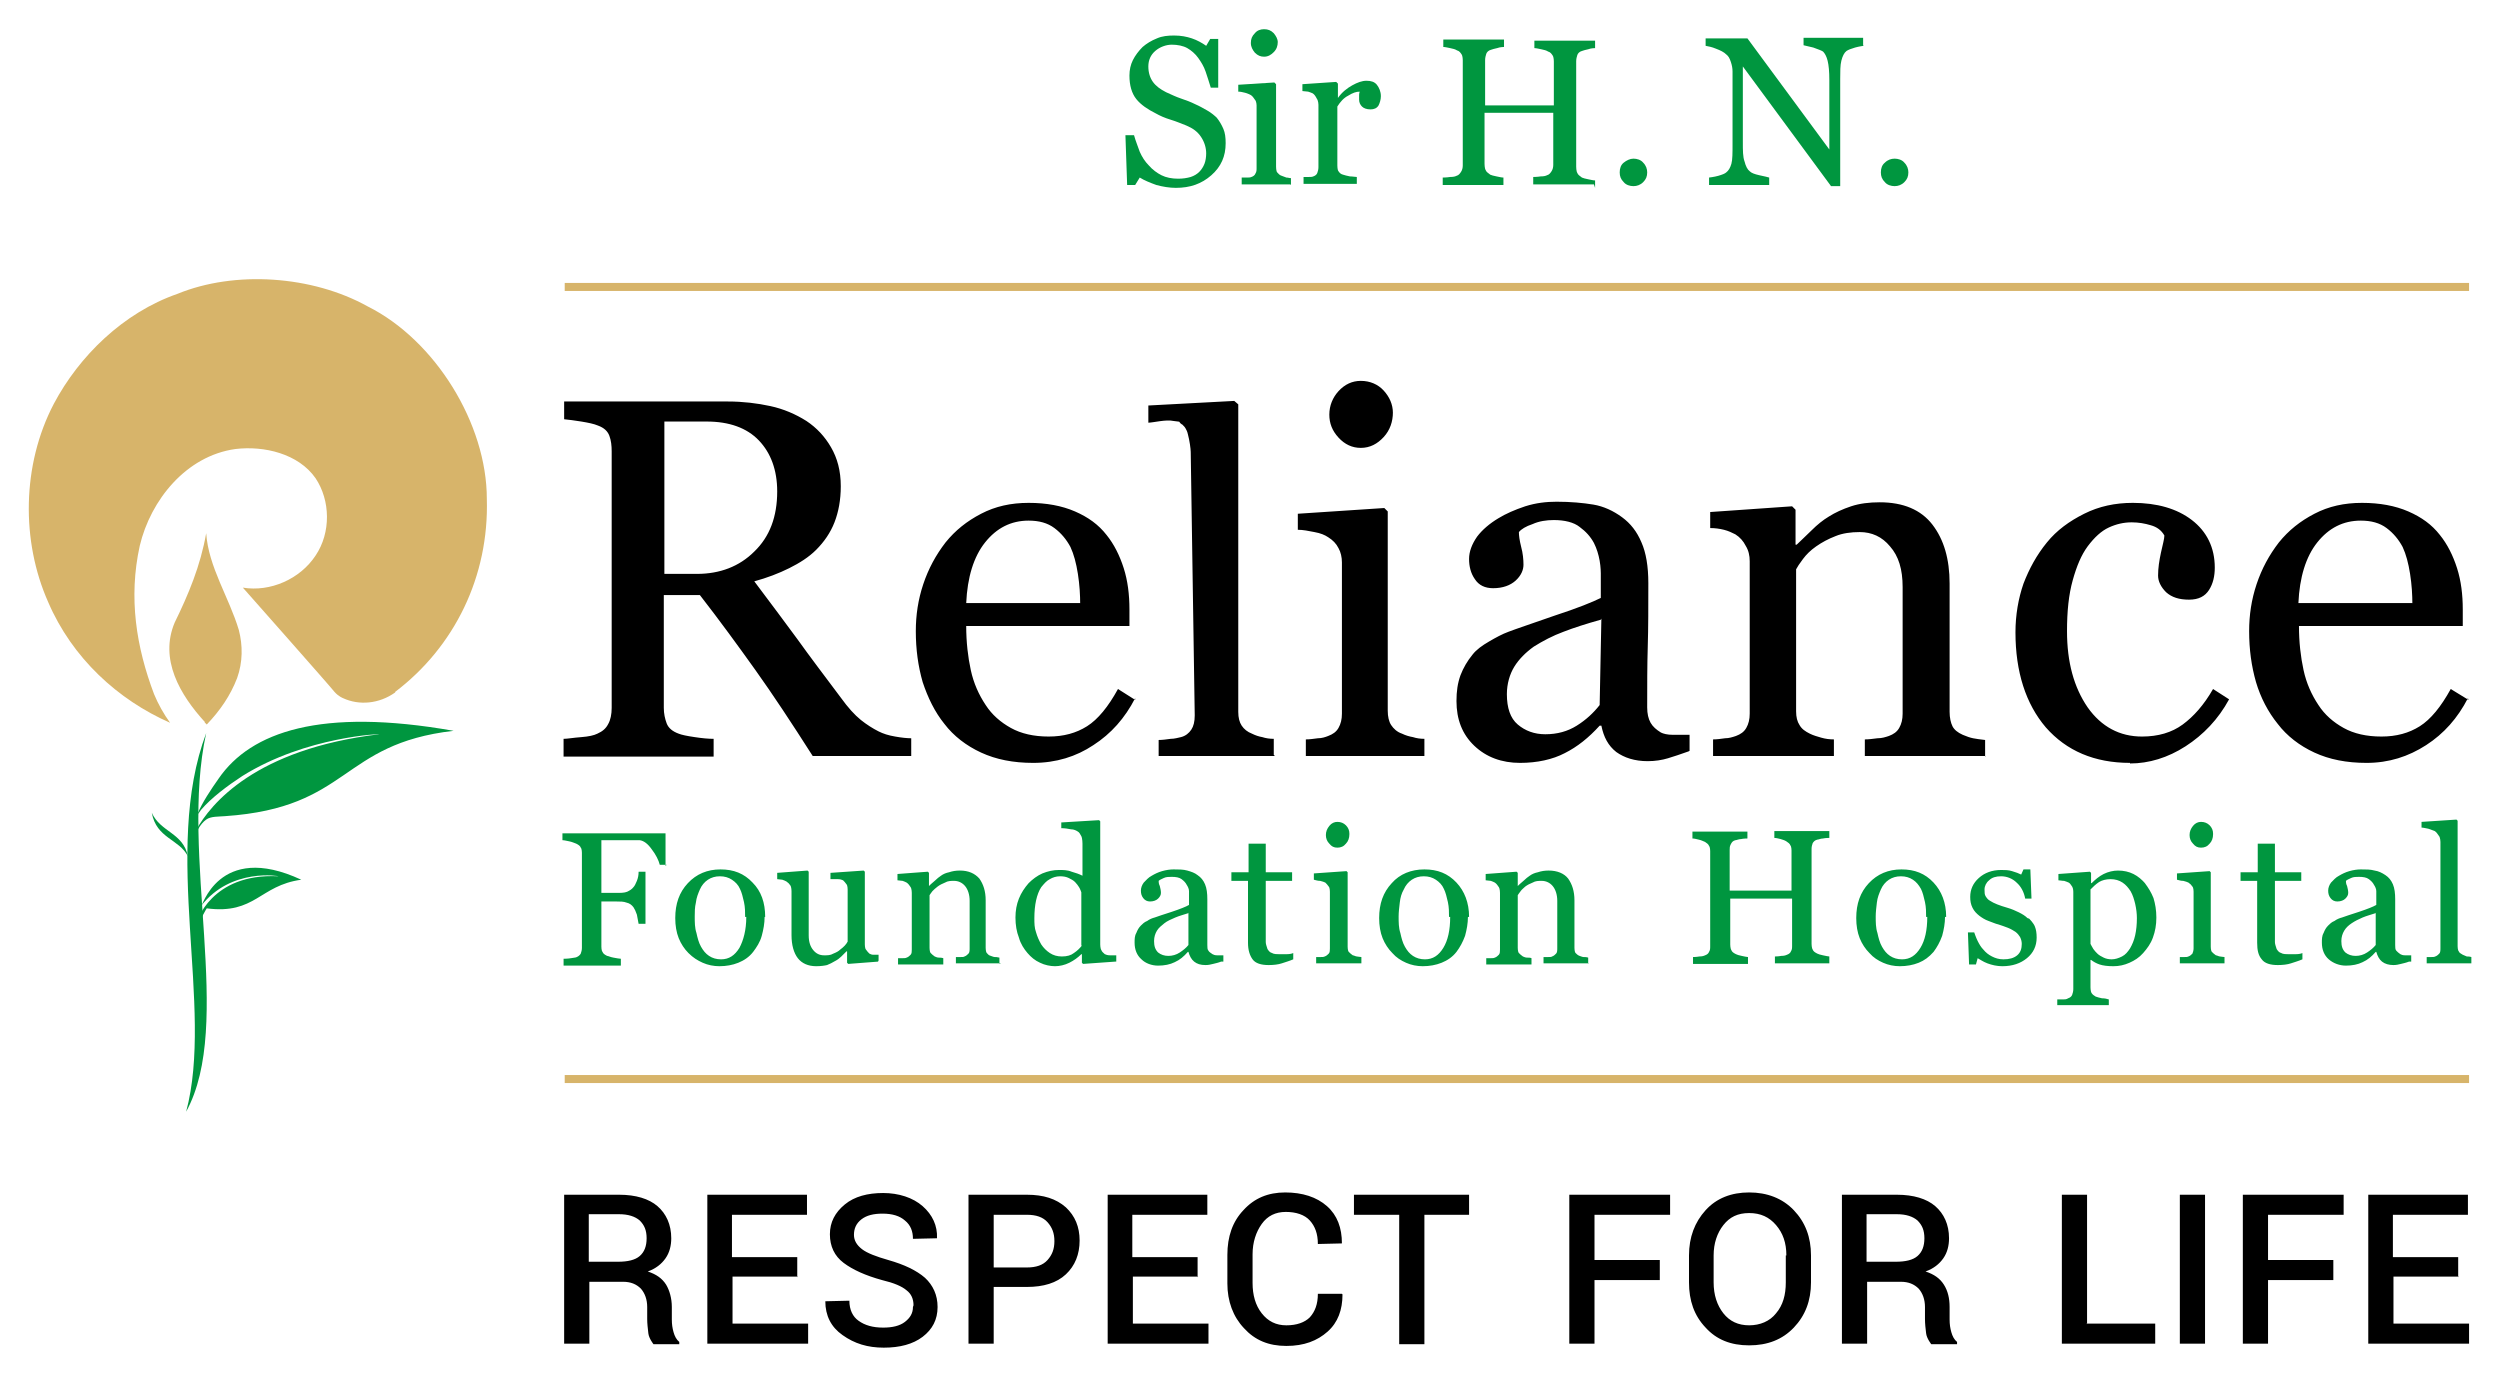 <?xml version="1.0" encoding="UTF-8"?>
<svg id="Layer_1" data-name="Layer 1" xmlns="http://www.w3.org/2000/svg" viewBox="0 0 43.65 24">
  <defs>
    <style>
      .cls-1 {
        fill: #00963f;
      }

      .cls-1, .cls-2, .cls-3, .cls-4 {
        stroke-width: 0px;
      }

      .cls-1, .cls-2, .cls-4 {
        fill-rule: evenodd;
      }

      .cls-2, .cls-3 {
        fill: #d7b46a;
      }

      .cls-4 {
        fill: #000;
      }
    </style>
  </defs>
  <g>
    <path class="cls-1" d="M3.28,14.95c-.08-.41-.48-.42-.63-.76.08.45.48.46.63.76Z"/>
    <path class="cls-1" d="M3.43,16.11s.25-.87,1.43-.81c.04,0-.83-.16-1.35.52.01.06.29-1.14,1.75-.46-.73.1-.8.61-1.65.5,0,0-.12.18-.14.34l-.05-.09Z"/>
    <path class="cls-1" d="M3.42,14.5c.26-.47,1.04-1.42,3.2-1.68.07-.01-1.27.03-2.39.73-.26.17-.54.38-.72.59-.02.03-.04.06-.07.09.09-.22.24-.44.38-.64.56-.81,1.78-1.24,4.1-.83-1.99.23-1.8,1.34-3.99,1.49-.11.01-.25,0-.33.06-.1.07-.21.25-.24.44l.04-.24Z"/>
    <path class="cls-1" d="M3.25,19.41c.49-1.83-.43-4.53.35-6.61-.47,2.14.49,5.08-.35,6.61Z"/>
  </g>
  <path class="cls-2" d="M6.9,12.09c-.28.2-.63.23-.91.1,0,0-.08-.03-.15-.11-.06-.08-1.6-1.82-1.6-1.82h0c.48.08,1-.15,1.27-.56.27-.4.26-.96,0-1.35-.3-.43-.9-.57-1.4-.51-.86.12-1.48.89-1.67,1.69-.2.91-.06,1.77.25,2.59.07.17.17.35.28.5-.91-.4-1.71-1.13-2.13-2.11-.47-1.06-.46-2.39.1-3.46.44-.83,1.21-1.59,2.16-1.92,1-.41,2.35-.32,3.32.22,1.18.59,2.08,2.05,2.08,3.36.04,1.35-.56,2.58-1.6,3.37Z"/>
  <path class="cls-2" d="M3.58,12.61c-.44-.48-.8-1.1-.53-1.74.24-.49.45-.99.55-1.56.04.59.4,1.12.57,1.69.07.27.07.56-.03.84-.12.31-.3.57-.53.81l-.04-.04Z"/>
  <g>
    <path class="cls-4" d="M15.86,13.2h-1.67c-.37-.58-.7-1.08-1-1.5-.3-.42-.62-.86-.97-1.31h-.63v1.97c0,.1.02.19.05.27.03.08.1.14.21.18.05.02.14.04.28.06.13.02.24.03.33.03v.31h-2.62v-.31c.07,0,.17-.02.31-.03.13-.01.22-.03.28-.06.09-.04.15-.09.19-.17.04-.07.06-.17.06-.28v-4.48c0-.1-.01-.19-.04-.27-.03-.08-.09-.14-.2-.18-.07-.03-.17-.05-.29-.07-.12-.02-.21-.03-.3-.04v-.31h2.86c.26,0,.51.03.74.08.23.05.44.14.63.26.18.12.32.27.43.46.11.19.17.41.17.68,0,.24-.04.45-.11.63-.07.18-.18.34-.32.48-.13.13-.29.23-.47.32-.18.09-.39.17-.61.23.31.41.56.75.76,1.02.2.28.45.61.75,1.01.13.18.24.3.35.39.1.08.21.15.31.2.08.04.17.07.29.09.11.02.21.03.28.03v.31h0ZM13.57,8.58h0c0-.37-.11-.67-.32-.89-.21-.22-.52-.33-.91-.33h-.74v2.66h.57c.4,0,.74-.13,1-.39.27-.26.4-.61.4-1.05h0ZM19.82,12.19h0c-.18.35-.42.62-.73.82-.3.2-.65.31-1.05.31-.35,0-.65-.06-.91-.18-.26-.12-.48-.29-.64-.5-.17-.21-.29-.46-.38-.73-.08-.28-.12-.57-.12-.89,0-.28.04-.55.13-.82.09-.27.22-.51.39-.73.17-.21.37-.37.62-.5.25-.13.52-.19.83-.19s.58.05.81.15c.23.1.41.23.55.41.13.16.23.36.3.58.07.22.1.46.1.72v.29h-2.85c0,.28.03.54.08.77.05.23.14.43.26.61.11.17.26.3.44.4.18.1.4.15.66.15s.48-.06.67-.18c.19-.12.37-.34.54-.65l.3.19h0ZM18.86,10.55h0c0-.16-.01-.34-.04-.53-.03-.19-.07-.34-.13-.47-.07-.13-.16-.24-.28-.33-.12-.09-.27-.13-.45-.13-.31,0-.56.13-.76.38-.2.25-.31.61-.33,1.06h1.99ZM22.26,13.2h-2.03v-.28c.07,0,.13-.01.21-.02.07,0,.13-.02.18-.03.08-.02.14-.07.18-.13.04-.06.06-.14.06-.25l-.07-4.6c0-.05-.02-.2-.05-.31-.01-.05-.03-.08-.04-.1-.01-.02-.02-.03-.04-.05-.07-.07.02.02-.05-.04-.04-.04.02-.02-.12-.04-.13-.03-.36.03-.44.03v-.3s1.5-.08,1.5-.08l.07.06v5.37c0,.1.02.18.06.24.04.06.1.11.18.14.06.03.12.05.18.06.06.02.13.03.2.03v.28h0ZM24.87,13.2h-2.07v-.29c.07,0,.13-.01.21-.02.07,0,.13-.02.18-.04.08-.03.14-.07.18-.14.04-.07.06-.15.06-.25v-2.64c0-.09-.02-.18-.06-.25-.04-.08-.1-.14-.18-.19-.06-.04-.13-.07-.24-.09-.1-.02-.2-.04-.29-.04v-.28l1.51-.1.06.06v3.48c0,.1.02.19.06.25s.1.12.19.15c.06.03.13.05.19.06.06.02.13.03.2.03v.29h0ZM24.32,7.2h0c0,.16-.05.31-.16.43-.11.12-.24.19-.4.19-.15,0-.28-.06-.39-.18-.11-.12-.16-.25-.16-.4,0-.16.06-.3.16-.41.11-.12.24-.18.39-.18.16,0,.3.06.4.17.1.11.16.24.16.39h0ZM29.48,13.12h0c-.14.05-.26.09-.36.12-.1.03-.22.05-.35.05-.23,0-.41-.06-.55-.16-.14-.11-.22-.26-.26-.46h-.03c-.19.21-.39.37-.61.48-.21.11-.48.17-.78.17-.32,0-.59-.1-.8-.3-.21-.2-.31-.46-.31-.78,0-.17.02-.31.07-.45.05-.13.12-.25.21-.36.07-.09.17-.16.29-.23.12-.07.23-.13.34-.17.13-.05.4-.14.8-.28.4-.13.67-.24.81-.31v-.43s0-.11-.02-.22c-.02-.11-.05-.21-.1-.31-.06-.11-.14-.2-.25-.28-.1-.08-.26-.12-.45-.12-.13,0-.26.02-.37.07-.12.04-.2.09-.24.14,0,.06.01.14.04.26.03.11.04.22.04.31s-.04.19-.14.28c-.09.08-.22.13-.39.13-.14,0-.25-.05-.32-.16-.07-.1-.1-.22-.1-.35s.05-.26.14-.39c.09-.12.22-.23.37-.32.13-.08.29-.15.47-.21.19-.06.37-.08.55-.08.24,0,.46.02.64.05.18.03.35.11.5.22.15.11.26.25.34.44.08.18.12.42.12.71,0,.42,0,.78-.01,1.11s-.01.67-.01,1.06c0,.11.02.2.06.27.04.07.1.12.18.17.04.02.11.04.21.04.1,0,.19,0,.29,0v.28h0ZM27.95,10.82h0c-.25.07-.47.14-.65.21-.19.07-.36.16-.52.26-.14.1-.26.22-.34.35s-.13.3-.13.48c0,.24.06.42.19.53s.29.17.48.17c.21,0,.39-.05.55-.15.16-.1.29-.22.4-.36l.03-1.51h0ZM34.67,13.2h-2.11v-.29c.07,0,.14-.01.22-.02.08,0,.14-.02.2-.04.08-.03.14-.07.18-.14.04-.07.06-.15.06-.25v-2.21c0-.31-.07-.54-.22-.71-.14-.17-.32-.25-.53-.25-.15,0-.3.02-.42.07-.13.05-.24.11-.34.18-.1.07-.17.14-.23.22-.06.08-.1.14-.12.18v2.48c0,.1.02.18.06.24.04.07.1.11.18.15.06.03.13.05.2.07.07.02.14.03.22.03v.29h-2.11v-.29c.07,0,.14-.01.21-.02.07,0,.13-.02.19-.04.08-.03.14-.07.18-.14.04-.07.06-.15.06-.25v-2.66c0-.1-.02-.19-.07-.27-.04-.08-.1-.15-.18-.2-.06-.03-.12-.06-.2-.08-.08-.02-.16-.03-.24-.03v-.28l1.43-.1.06.06v.61h.02c.07-.07.16-.15.26-.25.1-.1.2-.18.3-.24.11-.07.24-.13.39-.18.15-.05.32-.07.5-.07.41,0,.72.13.92.39.2.26.3.6.3,1.03v2.24c0,.1.02.19.05.25.03.06.09.11.18.15.07.03.13.05.18.06.05.01.12.02.21.03v.29h0ZM37.19,13.32h0c-.62,0-1.11-.21-1.47-.62-.35-.41-.53-.97-.53-1.66,0-.3.05-.59.14-.85.1-.26.23-.5.41-.72.17-.21.39-.37.65-.5.26-.13.54-.19.85-.19.42,0,.77.1,1.03.3.26.2.4.48.4.83,0,.15-.03.28-.1.39-.07.11-.18.17-.35.17-.17,0-.3-.04-.4-.13-.09-.09-.14-.19-.14-.29,0-.13.02-.26.05-.4.03-.14.06-.24.06-.3-.05-.09-.13-.15-.24-.18-.1-.03-.21-.05-.33-.05-.14,0-.27.03-.4.09-.13.06-.25.17-.37.33-.11.15-.19.34-.26.59-.07.25-.1.54-.1.89,0,.54.12.98.36,1.33.24.34.56.51.95.51.28,0,.52-.07.71-.21.19-.14.37-.34.53-.62l.28.18c-.19.35-.45.62-.76.82-.31.2-.64.3-.97.3h0ZM43.09,12.19h0c-.18.35-.42.62-.73.82s-.65.31-1.04.31c-.35,0-.65-.06-.91-.18-.26-.12-.48-.29-.64-.5-.17-.21-.3-.46-.38-.73-.08-.28-.12-.57-.12-.89,0-.28.04-.55.13-.82.09-.27.22-.51.39-.73.17-.21.37-.37.62-.5.25-.13.52-.19.83-.19s.58.05.81.15c.23.1.41.23.55.41.13.16.23.36.3.58.07.22.1.46.1.72v.29h-2.86c0,.28.03.54.08.77.05.23.14.43.26.61.11.17.26.3.44.4.18.1.4.15.66.15s.48-.06.67-.18c.19-.12.37-.34.54-.65l.31.19h0ZM42.12,10.55h0c0-.16-.01-.34-.04-.53-.03-.19-.07-.34-.13-.47-.07-.13-.16-.24-.28-.33-.12-.09-.27-.13-.45-.13-.31,0-.56.13-.76.38-.2.25-.31.61-.33,1.06h1.99Z"/>
    <g>
      <path class="cls-1" d="M11.64,15.1h-.12c-.02-.08-.07-.18-.14-.27-.07-.1-.14-.15-.21-.16-.03,0-.07,0-.12,0-.05,0-.1,0-.16,0h-.39v.92h.26c.08,0,.14,0,.19-.02.04-.02.08-.04.11-.08.02-.02.04-.06.06-.11.02-.05.03-.1.03-.16h.12v.91h-.12s-.02-.1-.03-.16c-.02-.06-.04-.1-.06-.13-.03-.04-.07-.07-.12-.08-.05-.02-.11-.02-.18-.02h-.26v.79s0,.07.02.09c.01.03.04.05.08.07.02,0,.05.02.11.03.06.01.1.02.13.02v.12h-1v-.12s.08,0,.13-.01.09-.01.1-.02c.03-.01.06-.04.07-.06.01-.03.02-.06.02-.1v-1.66s0-.07-.02-.09c-.01-.03-.04-.05-.08-.07-.03-.01-.07-.03-.12-.04-.05-.01-.09-.02-.12-.02v-.12h1.8v.57h0ZM13.35,16.01h0c0,.11-.02.22-.05.33-.03.11-.09.2-.15.28-.07.09-.16.15-.26.19-.1.04-.21.06-.33.06-.1,0-.2-.02-.29-.06-.09-.04-.17-.09-.25-.17-.07-.07-.13-.16-.17-.26-.04-.1-.06-.22-.06-.35,0-.25.07-.45.22-.61.15-.16.34-.24.57-.24s.41.07.56.23c.15.15.22.35.22.6h0ZM13.01,16.01h0c0-.08,0-.17-.02-.26-.02-.09-.04-.17-.07-.23-.03-.07-.08-.12-.14-.16-.06-.04-.13-.06-.21-.06-.08,0-.15.02-.21.06-.06.04-.11.1-.14.17-.03.07-.06.14-.07.23-.02.08-.02.17-.02.24,0,.1,0,.2.03.29.02.09.04.17.08.24s.08.12.14.16c.06.04.13.06.21.06.14,0,.24-.07.32-.2.07-.13.12-.31.12-.54h0ZM15.33,16.79h0l-.52.04-.02-.02v-.2h-.01s-.06.06-.09.09c-.03.03-.07.06-.11.08-.05.03-.09.05-.14.07-.04.01-.11.02-.19.02-.14,0-.25-.05-.32-.14-.07-.09-.11-.23-.11-.4v-.77s0-.07-.02-.1c-.02-.03-.04-.05-.07-.07-.02-.01-.04-.02-.07-.03-.03,0-.06-.01-.09-.01v-.11l.53-.04.02.02v1.11c0,.12.03.2.08.26.05.06.11.09.19.09.06,0,.11,0,.16-.03.05-.02.09-.04.12-.07.03-.02.06-.05.08-.07s.04-.05.05-.07v-.91s0-.07-.02-.09c-.02-.03-.04-.05-.06-.07-.02-.01-.05-.02-.09-.02-.04,0-.08,0-.13,0v-.11l.58-.04.02.02v1.27s0,.07.02.09c.02.03.04.05.06.07.02.01.04.02.07.02.03,0,.06,0,.09,0v.1h0ZM17.48,16.82h-.79v-.11s.05,0,.08,0c.03,0,.06,0,.07-.01.03-.01.05-.03.07-.05s.02-.06.02-.1v-.82c0-.11-.03-.2-.08-.26-.05-.06-.12-.09-.19-.09-.06,0-.11,0-.16.03-.05.02-.09.04-.13.07-.04.03-.06.05-.09.08-.02.03-.04.05-.05.07v.92s0,.07.02.09c.02.02.04.04.07.06.02.01.05.02.07.02s.05,0,.08.01v.11h-.79v-.11s.05,0,.08,0c.03,0,.05,0,.07-.01.03-.01.05-.03.07-.05.02-.02.02-.06.02-.09v-.99s0-.07-.02-.1c-.02-.03-.04-.06-.07-.08-.02-.01-.04-.02-.07-.03-.03,0-.06-.01-.09-.01v-.11l.53-.04.02.02v.23h0s.06-.06.1-.09c.04-.04.08-.07.11-.09.04-.03.09-.05.14-.06.06-.02.12-.03.19-.03.15,0,.26.05.34.14.07.1.11.22.11.38v.83s0,.07.02.09.03.04.07.05c.03.01.05.02.07.02s.04,0,.08.01v.11h0ZM19.47,16.79h0l-.56.04-.02-.02v-.15h-.01c-.06.06-.13.11-.21.15-.08.04-.17.06-.25.06s-.18-.02-.26-.06c-.09-.04-.16-.1-.22-.17-.06-.07-.12-.16-.15-.27-.04-.1-.06-.22-.06-.35,0-.12.02-.23.06-.33.04-.1.1-.19.17-.27.07-.07.15-.13.24-.17.1-.04.19-.06.29-.06.07,0,.15,0,.22.03.07.02.13.04.19.07v-.56s0-.09-.02-.13c-.02-.04-.04-.07-.06-.08-.03-.02-.07-.04-.12-.04-.05-.01-.11-.02-.17-.02v-.1l.66-.04.02.02v2.15s0,.07.02.1c.01.03.04.05.06.07.02.01.05.02.09.02.04,0,.07,0,.11,0v.11h0ZM18.88,16.51h0v-.93s-.02-.06-.04-.09-.04-.06-.07-.09c-.03-.03-.07-.05-.11-.07s-.09-.03-.15-.03c-.07,0-.13.02-.18.05-.06.03-.1.08-.15.14-.04.06-.07.14-.09.23-.02.09-.03.2-.03.31,0,.09,0,.17.03.25.02.07.05.14.09.21.04.06.09.11.15.15.06.04.13.06.21.06.09,0,.16-.02.21-.06.06-.04.1-.08.14-.13h0ZM21.32,16.79h0c-.05.02-.1.03-.14.04-.04.01-.08.02-.13.02-.09,0-.15-.02-.2-.06-.05-.04-.08-.1-.1-.17h-.01c-.07.08-.14.14-.23.18-.08.04-.18.06-.29.06s-.22-.04-.29-.11c-.08-.07-.12-.17-.12-.29,0-.06,0-.12.03-.17.02-.05.04-.09.08-.13.03-.03.06-.06.11-.08.04-.03.09-.05.13-.06.05-.02.15-.05.3-.1.15-.05.25-.09.3-.12v-.16s0-.04,0-.08c0-.04-.02-.08-.04-.11-.02-.04-.05-.07-.09-.1s-.1-.04-.17-.04c-.05,0-.1,0-.14.02-.04.02-.07.03-.09.05,0,.02,0,.05.02.09.01.04.02.08.02.12,0,.04-.02.07-.05.1-.03.03-.08.05-.14.05-.05,0-.09-.02-.12-.06-.03-.04-.04-.08-.04-.13s.02-.1.05-.14c.04-.04.08-.09.14-.12.05-.03.11-.06.18-.08.07-.02.14-.03.2-.03.09,0,.17,0,.24.02s.13.04.18.08c.06.04.1.09.13.16.03.07.04.16.04.26,0,.15,0,.29,0,.41,0,.12,0,.25,0,.39,0,.04,0,.08.02.1.01.02.04.04.07.06.02.01.04.02.08.02.04,0,.07,0,.11,0v.11h0ZM20.76,15.94h0c-.09.03-.17.05-.24.08-.07.03-.14.06-.19.1-.05.04-.1.08-.13.13-.03.05-.05.11-.05.18,0,.09.02.15.07.2.05.04.11.06.18.06s.14-.02.2-.06c.06-.04.11-.08.15-.13v-.56h.01ZM22.58,16.75h0c-.07.03-.14.05-.2.07-.06.02-.14.03-.23.03-.13,0-.23-.03-.28-.1s-.08-.16-.08-.29v-1.08h-.29v-.15h.3v-.5h.3v.5h.46v.15h-.46v.9c0,.07,0,.12,0,.17,0,.04.02.08.03.12.02.03.04.06.08.07.03.02.08.02.14.02.03,0,.07,0,.12,0,.05,0,.09-.01.11-.02v.12h0ZM23.76,16.82h-.78v-.11s.05,0,.08,0,.05,0,.07-.01c.03-.01.05-.03.07-.05.02-.02.02-.06.02-.09v-.99s0-.07-.02-.09c-.02-.03-.04-.05-.06-.07-.02-.01-.05-.02-.09-.03-.04,0-.07-.01-.11-.02v-.11l.57-.04.02.02v1.3s0,.07.02.09c.02.02.04.04.07.06.02,0,.05.02.07.02s.05.01.08.01v.11h0ZM23.56,14.57h0c0,.06-.02.12-.06.16-.04.05-.09.07-.15.07-.06,0-.1-.02-.14-.07-.04-.04-.06-.09-.06-.15,0-.06.02-.11.06-.16s.09-.07.14-.07c.06,0,.11.02.15.06.04.04.06.09.06.14h0ZM25.63,16.01h0c0,.11-.02.22-.05.33-.04.11-.09.2-.15.28-.07.09-.16.15-.26.19s-.21.06-.33.06c-.1,0-.2-.02-.29-.06s-.17-.09-.24-.17c-.07-.07-.13-.16-.17-.26-.04-.1-.06-.22-.06-.35,0-.25.07-.45.22-.61.14-.16.34-.24.57-.24s.41.07.56.23c.14.15.22.35.22.6h0ZM25.3,16.01h0c0-.08,0-.17-.02-.26-.02-.09-.04-.17-.07-.23-.03-.07-.08-.12-.14-.16-.06-.04-.13-.06-.21-.06s-.15.02-.21.06c-.06.04-.11.1-.14.17-.04.07-.06.14-.07.23-.01.08-.02.17-.02.24,0,.1,0,.2.03.29.02.09.04.17.08.24.04.07.08.12.14.16.06.04.13.06.21.06.14,0,.24-.07.32-.2.08-.13.12-.31.12-.54h0ZM27.74,16.82h-.79v-.11s.05,0,.08,0,.06,0,.07-.01c.03-.01.05-.03.07-.05.02-.02.02-.06.02-.1v-.82c0-.11-.03-.2-.08-.26-.05-.06-.12-.09-.19-.09-.06,0-.11,0-.16.03-.05.02-.09.04-.13.07-.03.03-.06.05-.08.08-.02.03-.04.05-.05.07v.92s0,.07.02.09c.02.02.04.04.07.06.02.01.05.02.07.02.03,0,.06,0,.08.01v.11h-.79v-.11s.05,0,.08,0,.05,0,.07-.01c.03-.01.05-.03.07-.05.02-.02.02-.06.02-.09v-.99s0-.07-.02-.1c-.02-.03-.04-.06-.07-.08-.02-.01-.04-.02-.07-.03-.03,0-.06-.01-.09-.01v-.11l.54-.04.02.02v.23h0s.06-.06.1-.09c.04-.04.08-.07.11-.09.04-.03.09-.05.14-.06.06-.02.12-.03.19-.03.15,0,.27.05.34.14.07.1.11.22.11.38v.83s0,.07.02.09.04.04.07.05c.03.01.05.02.07.02.02,0,.05,0,.08.01v.11h0ZM31.95,16.82h-.96v-.12s.06,0,.11-.01c.05,0,.08-.01.1-.02.03-.01.06-.03.07-.06.02-.03.02-.06.02-.1v-.82h-1.08v.8s0,.07.02.1c.01.03.04.05.08.07.02.01.05.02.1.03.05.01.09.02.11.02v.12h-.96v-.12s.06,0,.11-.01c.05,0,.08-.01.1-.02.03-.01.06-.03.07-.06.02-.03.02-.06.02-.1v-1.66s0-.07-.02-.09c-.01-.03-.04-.05-.07-.07-.03-.01-.06-.03-.11-.04-.04-.01-.08-.02-.11-.02v-.12h.96v.12s-.07,0-.11.01c-.04,0-.08.02-.1.02-.04.01-.06.03-.08.07s-.02.06-.02.1v.71h1.08v-.7s0-.07-.02-.09c-.01-.03-.04-.05-.07-.07-.03-.02-.07-.03-.1-.04-.04-.01-.08-.02-.11-.02v-.12h.96v.12s-.07,0-.11.01c-.04,0-.08.02-.1.02-.04.01-.06.03-.08.06-.01.03-.02.06-.02.1v1.66s0,.07.02.1c.01.03.04.05.08.07.02.01.05.02.1.03.05.01.09.02.11.02v.12h0ZM33.96,16.01h0c0,.11-.02.22-.05.33-.04.11-.09.2-.15.28-.08.09-.16.15-.26.19s-.21.06-.33.06c-.1,0-.2-.02-.29-.06-.09-.04-.17-.09-.24-.17-.07-.07-.13-.16-.17-.26-.04-.1-.06-.22-.06-.35,0-.25.07-.45.22-.61.15-.16.34-.24.57-.24s.41.07.56.23c.14.15.22.35.22.6h0ZM33.63,16.01h0c0-.08,0-.17-.02-.26-.02-.09-.04-.17-.07-.23-.04-.07-.08-.12-.14-.16-.06-.04-.13-.06-.21-.06s-.15.02-.21.06c-.06.04-.11.1-.14.17-.03.07-.06.14-.07.23-.01.08-.02.17-.02.24,0,.1,0,.2.03.29.02.09.04.17.08.24.04.07.08.12.14.16.06.04.13.06.21.06.14,0,.24-.07.32-.2.08-.13.12-.31.12-.54h0ZM35.43,16.04h0s.08.08.1.14c.02.05.03.11.03.19,0,.15-.06.27-.17.36s-.25.14-.43.14c-.09,0-.18-.02-.26-.05-.08-.03-.13-.07-.17-.09l-.03.11h-.12l-.02-.56h.11s.03.09.06.15c.03.06.06.11.1.15.04.05.09.09.15.12.06.03.12.05.2.05.1,0,.18-.02.24-.07.06-.05.08-.12.08-.2,0-.04-.01-.08-.03-.12-.02-.03-.04-.06-.08-.09-.03-.02-.08-.05-.13-.07-.05-.02-.11-.04-.17-.06-.05-.01-.11-.04-.17-.06s-.12-.06-.16-.09c-.05-.04-.09-.08-.12-.14-.03-.06-.04-.12-.04-.19,0-.13.05-.24.15-.33s.23-.14.39-.14c.06,0,.13,0,.19.02.07.02.12.04.16.06l.04-.09h.12l.02.51h-.11c-.02-.11-.07-.21-.15-.28-.07-.07-.17-.11-.27-.11-.09,0-.16.02-.21.07-.05.04-.08.1-.08.16,0,.05,0,.09.02.12.02.03.04.06.08.08.03.02.07.04.12.06.05.02.11.04.18.06.07.02.14.05.2.08.06.03.11.06.15.1h0ZM37.45,15.42h0c.06.08.11.16.15.26.03.1.05.21.05.34s-.02.24-.06.35-.1.19-.17.27c-.07.08-.15.13-.24.17-.09.04-.18.06-.28.06s-.18-.01-.24-.03c-.06-.02-.11-.05-.15-.08h-.01v.48s0,.07.02.1c.02.03.04.04.07.06.03.01.06.02.11.03.05,0,.09.01.12.02v.1h-.9v-.1s.07,0,.1,0c.03,0,.06,0,.09-.02.03-.01.06-.03.07-.06.01-.03.02-.06.02-.1v-1.7s0-.06-.02-.09c-.02-.03-.04-.06-.06-.07-.02-.01-.05-.02-.08-.03-.04,0-.07-.01-.1-.01v-.11l.55-.04.02.02v.18h.01c.06-.06.13-.12.21-.16.08-.04.17-.06.25-.06.1,0,.19.02.27.06.08.04.15.1.21.17h0ZM37.19,16.56h0c.04-.07.07-.14.09-.23.02-.09.03-.19.03-.3,0-.08-.01-.16-.03-.25-.02-.08-.04-.15-.08-.22-.04-.06-.08-.11-.14-.15-.06-.04-.13-.06-.21-.06s-.15.02-.2.05c-.06.04-.1.08-.15.13v.95s.03.06.05.09c.02.03.05.06.07.08.03.03.07.05.11.07.04.02.09.03.14.03.06,0,.12-.02.18-.05.06-.03.1-.08.14-.14h0ZM38.84,16.82h-.78v-.11s.05,0,.08,0c.03,0,.05,0,.07-.01.03-.01.05-.03.07-.05.01-.02.02-.06.02-.09v-.99s0-.07-.02-.09c-.02-.03-.04-.05-.07-.07-.02-.01-.05-.02-.09-.03-.04,0-.07-.01-.11-.02v-.11l.57-.04.02.02v1.3s0,.07.02.09c.02.02.04.04.07.06.02,0,.05.02.07.02.02,0,.05.01.08.01v.11h0ZM38.64,14.57h0c0,.06-.02.12-.06.16-.04.05-.09.07-.15.07-.06,0-.1-.02-.14-.07-.04-.04-.06-.09-.06-.15,0-.06.02-.11.06-.16s.09-.07.14-.07c.06,0,.11.02.15.06.04.04.06.09.06.14h0ZM40.2,16.75h0c-.07.03-.14.05-.2.07-.06.02-.14.03-.23.03-.13,0-.23-.03-.28-.1-.06-.07-.08-.16-.08-.29v-1.08h-.29v-.15h.3v-.5h.3v.5h.46v.15h-.46v.9c0,.07,0,.12,0,.17,0,.04.02.08.03.12.02.03.04.06.08.07.03.02.08.02.14.02.03,0,.07,0,.12,0,.05,0,.09-.01.11-.02v.12h0ZM42.06,16.79h0c-.05.02-.1.03-.14.04-.04.01-.08.02-.13.02-.08,0-.15-.02-.2-.06-.05-.04-.08-.1-.1-.17h-.01c-.07.08-.14.14-.23.18-.08.04-.18.06-.29.06s-.22-.04-.3-.11c-.08-.07-.12-.17-.12-.29,0-.06,0-.12.03-.17.02-.05.04-.09.08-.13.03-.03.06-.06.11-.08.04-.03.09-.05.13-.06.05-.02.15-.05.3-.1.15-.05.25-.09.3-.12v-.16s0-.04,0-.08c0-.04-.02-.08-.04-.11-.02-.04-.05-.07-.09-.1s-.1-.04-.17-.04c-.05,0-.1,0-.14.02-.04.02-.07.03-.09.05,0,.02,0,.05.02.09.01.04.02.08.02.12,0,.04-.02.07-.05.1-.03.03-.08.05-.14.05-.05,0-.09-.02-.12-.06-.03-.04-.04-.08-.04-.13s.02-.1.05-.14c.04-.04.08-.09.14-.12.05-.03.11-.06.18-.08.07-.02.14-.03.2-.03.09,0,.17,0,.24.02.07.01.13.04.19.08.06.04.1.09.13.16.03.07.04.16.04.26,0,.15,0,.29,0,.41,0,.12,0,.25,0,.39,0,.04,0,.08.02.1.02.02.04.04.07.06.02.01.04.02.08.02.04,0,.07,0,.11,0v.11h0ZM41.49,15.94h0c-.09.03-.17.05-.24.08-.07.03-.13.06-.19.1-.06.04-.1.08-.13.13-.03.05-.05.11-.05.18,0,.09.02.15.07.2.05.04.11.06.18.06s.14-.02.2-.06c.06-.04.11-.08.15-.13v-.56Z"/>
      <path class="cls-1" d="M43.15,16.82h-.78v-.11s.05,0,.08,0c.03,0,.05,0,.07-.01.03-.01.05-.03.07-.05.02-.02.02-.06.02-.1v-1.85s0-.08-.03-.11c-.02-.03-.04-.06-.07-.08-.02-.01-.06-.02-.11-.04-.05-.01-.09-.02-.12-.02v-.1l.61-.04.02.02v2.19s0,.07.02.09c.01.03.04.04.07.06.02.01.05.02.07.03.02,0,.05,0,.08.01v.1h0Z"/>
    </g>
  </g>
  <g>
    <path class="cls-1" d="M21.24,2.05c.05.06.09.13.12.2.03.07.04.15.04.25,0,.23-.08.41-.25.56-.17.15-.37.22-.62.22-.11,0-.23-.02-.34-.05-.11-.04-.21-.08-.29-.13l-.08.13h-.14l-.03-.87h.15c.03.11.07.2.1.29.04.09.09.17.16.24.06.07.14.13.22.17.08.04.18.06.29.06.08,0,.15-.01.22-.03.06-.02.11-.05.15-.09.04-.04.07-.09.09-.14s.03-.12.03-.18c0-.1-.03-.2-.09-.29-.06-.09-.14-.15-.26-.2-.08-.03-.17-.07-.27-.1s-.19-.07-.26-.11c-.14-.07-.26-.15-.34-.25s-.12-.24-.12-.41c0-.1.02-.19.06-.27.04-.08.1-.16.17-.23.07-.06.15-.11.25-.15.09-.04.19-.05.3-.05.12,0,.22.02.31.05s.18.08.25.13l.07-.12h.14v.85s-.13,0-.13,0c-.03-.1-.06-.19-.09-.28-.03-.09-.08-.17-.13-.24-.05-.07-.12-.13-.19-.17s-.17-.06-.27-.06-.21.04-.29.11c-.08.07-.12.16-.12.27s.03.2.08.27c.05.07.13.13.23.18.09.04.17.08.26.11s.17.06.25.1c.07.03.14.07.21.11.07.04.13.09.18.14Z"/>
    <path class="cls-1" d="M22.31.73c0,.07-.02.13-.07.18s-.1.08-.17.08c-.06,0-.11-.02-.16-.07-.04-.05-.07-.1-.07-.17s.02-.12.07-.17c.04-.05.1-.07.16-.07.07,0,.12.02.17.07.04.05.07.1.07.16h0ZM22.53,3.22h-.85v-.12s.06,0,.09,0,.06,0,.08-.01c.03-.01.06-.03.07-.06.02-.03.02-.06.02-.1v-1.09s0-.07-.03-.1c-.02-.03-.04-.06-.07-.08-.02-.01-.06-.03-.1-.04s-.08-.02-.12-.02v-.12l.63-.04.03.03v1.44s0,.08.02.1.04.05.08.06c.03.01.05.02.08.03.03,0,.05.01.08.01v.12h0Z"/>
    <path class="cls-1" d="M24.11,1.68c0,.06-.02.12-.04.16-.03.05-.08.07-.14.07-.07,0-.12-.02-.15-.05s-.05-.07-.05-.12c0-.03,0-.05,0-.07,0-.02,0-.04.01-.07-.06,0-.12.02-.2.07-.08.04-.14.11-.19.19v1.03s0,.08.02.1c.02.03.04.05.08.06.03.01.07.02.12.03.05,0,.09.01.12.01v.12h-.93v-.12s.06,0,.09,0,.06,0,.08-.01c.03-.01.06-.03.07-.06s.02-.06.02-.1v-1.09s0-.07-.03-.11c-.02-.04-.04-.07-.07-.09-.02-.01-.05-.02-.08-.03-.03,0-.07-.01-.1-.01v-.12l.59-.04.03.03v.25h0c.07-.1.16-.17.25-.22.09-.05.17-.08.25-.08s.14.02.18.07c.04.05.07.12.07.2Z"/>
    <path class="cls-1" d="M27.83,3.22h-1.06v-.13s.07,0,.13-.01c.06,0,.09-.01.11-.02.04-.01.06-.04.08-.07s.03-.07.03-.11v-.91h-1.2v.89s0,.08.02.11c.01.03.04.05.08.08.02.01.06.02.11.03.05.01.09.02.12.02v.13h-1.06v-.13s.07,0,.13-.01c.06,0,.09-.01.11-.02.04-.01.06-.04.08-.07s.03-.07.03-.11v-1.84s0-.07-.02-.1c-.02-.03-.04-.06-.08-.07-.03-.02-.07-.03-.12-.04-.05-.01-.09-.02-.12-.02v-.13h1.06v.13s-.07,0-.12.02c-.05.01-.08.02-.11.03-.04.01-.07.04-.08.07s-.02.07-.02.11v.79h1.2v-.77s0-.07-.02-.1c-.02-.03-.04-.06-.08-.07-.03-.02-.07-.03-.12-.04-.05-.01-.09-.02-.12-.02v-.13h1.06v.13s-.07,0-.12.02c-.05.01-.08.02-.11.03-.04.01-.07.04-.08.07s-.02.07-.02.11v1.84s0,.08.02.11c.01.03.04.05.08.08.02.01.06.02.11.03.05.01.09.02.12.02v.13Z"/>
    <path class="cls-1" d="M28.76,3.01c0,.07-.02.12-.07.17-.05.05-.11.07-.17.07s-.13-.02-.17-.07c-.05-.05-.07-.1-.07-.17s.02-.13.07-.17.11-.07.17-.07.13.02.17.07c.05.05.07.11.07.17Z"/>
    <path class="cls-1" d="M32.54.8s-.08.01-.15.03c-.07.02-.12.04-.15.06-.04.03-.07.09-.09.17s-.02.19-.02.32v1.87h-.16l-1.54-2.09v1.32c0,.15,0,.26.03.34.02.08.05.14.09.17.03.03.08.05.17.07.09.02.14.03.17.04v.13h-1.05v-.13s.09-.01.16-.03.12-.04.14-.06c.04-.03.07-.08.09-.15.02-.07.02-.19.02-.35v-1.26c0-.06-.01-.11-.03-.17s-.04-.1-.08-.13c-.04-.04-.1-.07-.18-.1-.07-.03-.13-.04-.18-.05v-.13h.73l1.43,1.94v-1.21c0-.15-.01-.26-.03-.34s-.05-.13-.08-.16c-.03-.02-.09-.04-.17-.07-.08-.02-.13-.03-.17-.04v-.13h1.04v.13h0Z"/>
    <path class="cls-1" d="M33.32,3.01c0,.07-.02.12-.07.17-.05.05-.11.07-.17.07s-.13-.02-.17-.07c-.05-.05-.07-.1-.07-.17s.02-.13.07-.17c.05-.05.11-.07.17-.07s.13.02.17.07c.05.05.07.11.07.17Z"/>
  </g>
  <rect class="cls-3" x="9.86" y="4.94" width="33.25" height=".14"/>
  <rect class="cls-3" x="9.86" y="18.77" width="33.25" height=".14"/>
  <path class="cls-4" d="M10.29,22.38v1.08h-.44v-2.6h.96c.29,0,.52.07.67.2s.24.32.24.56c0,.13-.03.25-.1.35-.07.1-.17.18-.31.23.15.05.25.12.32.23.06.1.1.24.1.39v.22c0,.08.01.15.03.22s.05.13.1.17v.04h-.45s-.08-.1-.09-.19-.02-.17-.02-.25v-.21c0-.13-.04-.24-.11-.32-.08-.08-.18-.12-.31-.12h-.58ZM10.29,22.03h.5c.17,0,.3-.03.38-.1.08-.07.12-.17.12-.31s-.04-.23-.12-.31c-.08-.07-.2-.11-.36-.11h-.53v.83h0ZM13.93,22.29h-1.14v.82h1.32v.35h-1.76v-2.6h1.74v.35h-1.31v.74h1.14v.35h0ZM15.95,22.79h0c0-.11-.04-.2-.12-.26-.08-.07-.22-.13-.43-.18-.29-.08-.51-.18-.67-.3s-.24-.29-.24-.5.09-.38.26-.52c.17-.14.4-.2.67-.2s.52.08.69.23c.17.15.26.34.25.56h0s-.42.01-.42.01c0-.13-.04-.24-.14-.32-.09-.08-.22-.12-.39-.12-.16,0-.28.03-.37.1s-.13.16-.13.27c0,.1.05.18.14.25s.25.13.46.19c.28.08.49.18.64.31.14.13.22.3.22.51,0,.22-.09.39-.26.52s-.4.19-.68.19-.51-.07-.72-.22c-.2-.14-.3-.34-.3-.59h0s.42-.01.42-.01c0,.16.06.28.16.35.11.08.25.12.43.12.16,0,.29-.03.38-.1.09-.07.14-.15.14-.26h0ZM17.35,22.47h0v.99h-.44v-2.6h1.02c.29,0,.51.07.68.22.16.15.24.34.24.58s-.08.44-.24.59c-.16.15-.39.22-.68.22h-.58ZM17.35,22.13h.58c.16,0,.28-.04.36-.13s.12-.19.12-.33-.04-.24-.12-.33c-.08-.09-.2-.13-.36-.13h-.58v.92h0ZM20.92,22.29h-1.14v.82h1.32v.35h-1.76v-2.6h1.74v.35h-1.31v.74h1.14v.35h0ZM23.44,22.6h0c0,.27-.08.49-.26.65s-.41.25-.72.25-.55-.1-.74-.31c-.19-.2-.29-.47-.29-.78v-.5c0-.32.09-.58.28-.78.19-.21.43-.31.73-.31s.55.08.73.24.26.38.26.65h0s-.42.01-.42.01c0-.18-.05-.31-.14-.41s-.24-.15-.42-.15-.32.07-.42.21c-.1.14-.16.32-.16.53v.5c0,.21.05.39.16.53s.25.21.43.21.32-.05.41-.14c.09-.1.14-.23.14-.41h.42ZM25.66,21.21h-.79v2.26h-.44v-2.26h-.79v-.35h2.01v.35h0ZM28.98,22.35h-1.14v1.11h-.44v-2.6h1.76v.35h-1.32v.79h1.14v.35h0ZM31.62,22.39h0c0,.32-.1.58-.3.79s-.46.31-.78.31-.57-.1-.76-.31c-.2-.21-.29-.47-.29-.79v-.47c0-.32.1-.58.29-.79.19-.21.45-.31.76-.31s.58.1.78.31c.2.21.3.47.3.79v.47h0ZM31.19,21.92h0c0-.22-.06-.39-.18-.53-.12-.14-.27-.21-.47-.21s-.34.07-.45.21c-.11.14-.17.32-.17.53v.47c0,.22.06.4.17.54s.26.21.45.21.36-.07.47-.21c.12-.14.17-.32.17-.54v-.47h0ZM32.6,22.38h0v1.08h-.44v-2.6h.96c.29,0,.52.07.67.2s.24.32.24.56c0,.13-.03.25-.1.35s-.17.18-.31.23c.15.05.25.12.32.23s.1.24.1.39v.22c0,.08.01.15.03.22s.05.13.1.17v.04h-.45s-.08-.1-.09-.19c-.01-.08-.02-.17-.02-.25v-.21c0-.13-.04-.24-.11-.32-.08-.08-.18-.12-.31-.12h-.58ZM32.6,22.03h.5c.17,0,.3-.03.38-.1.08-.07.12-.17.12-.31s-.04-.23-.12-.31c-.08-.07-.2-.11-.36-.11h-.53v.83h0ZM36.43,23.11h1.2v.35h-1.63v-2.6h.44v2.26h0ZM38.5,23.46h-.44v-2.6h.44v2.6h0ZM40.74,22.35h-1.14v1.11h-.44v-2.6h1.76v.35h-1.32v.79h1.14v.35h0ZM42.93,22.29h-1.14v.82h1.32v.35h-1.76v-2.6h1.74v.35h-1.31v.74h1.14v.35h0Z"/>
</svg>